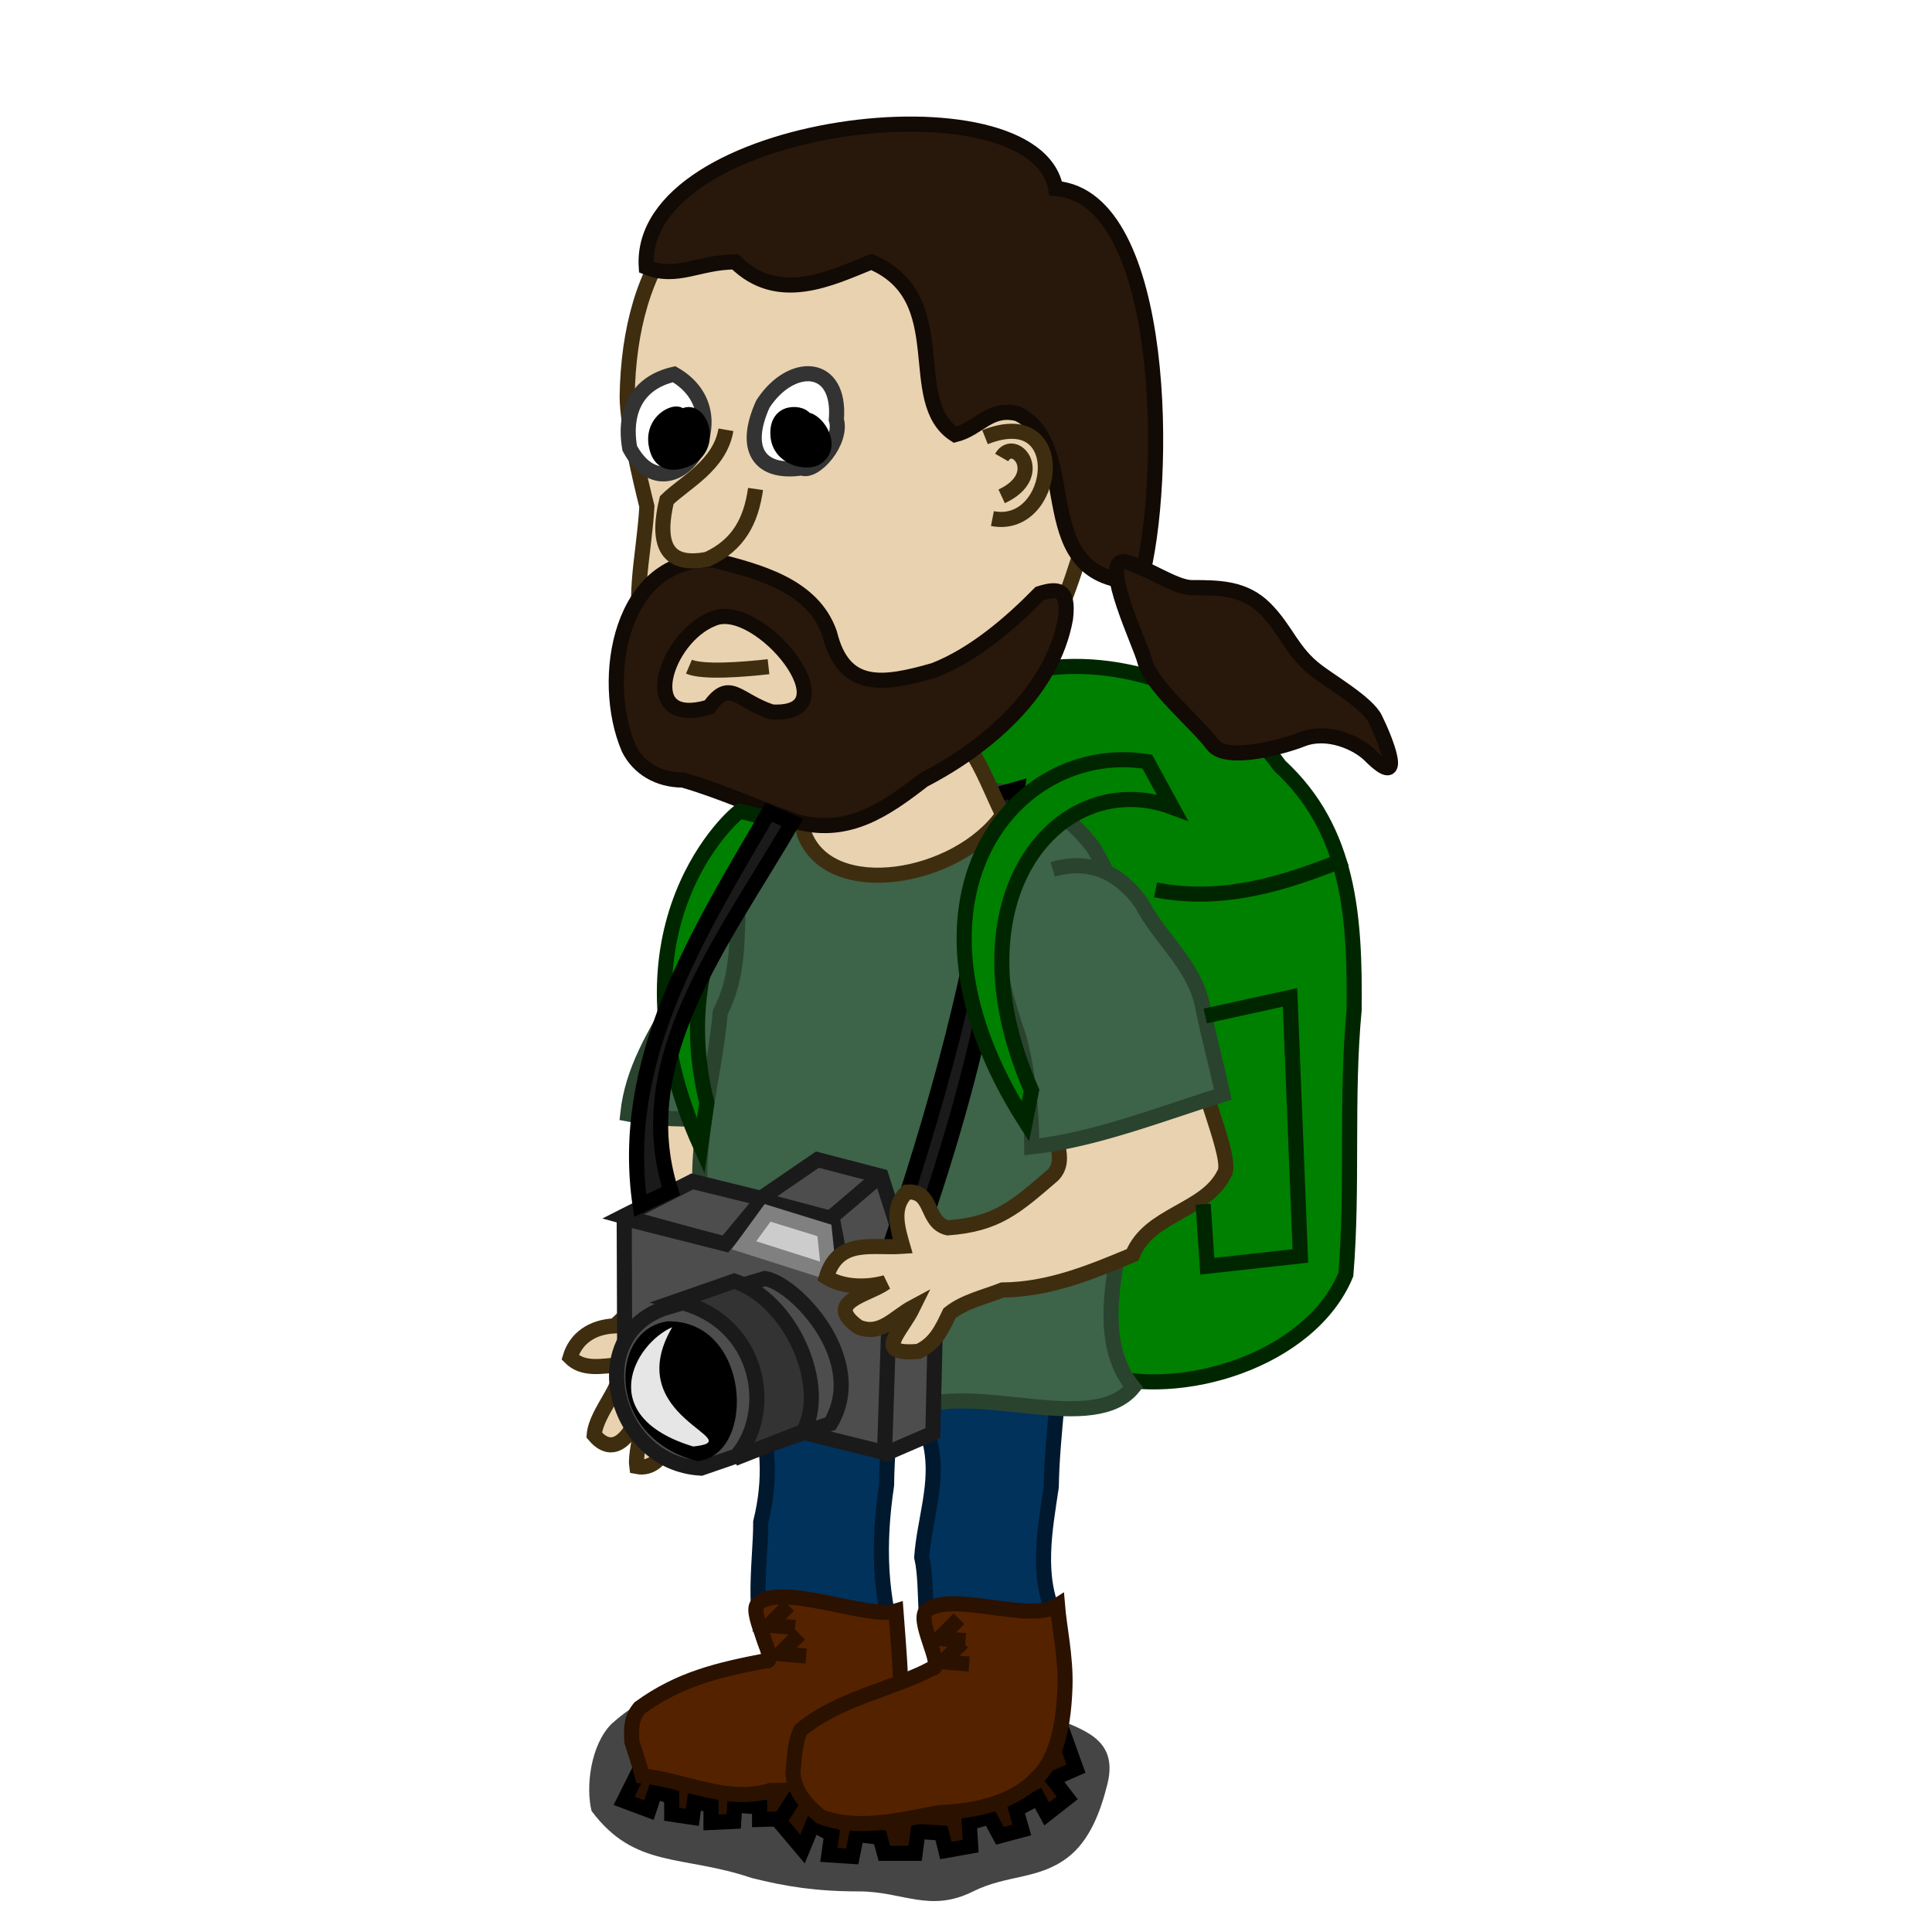<svg xmlns="http://www.w3.org/2000/svg" viewBox="0 0 128 128" version="1.0"><defs><filter id="a" height="1.653" width="1.25" y="-.327" x="-.125"><feGaussianBlur stdDeviation="1.963"/></filter></defs><path d="M52.021 113.31c-5.464.42-6.823-3.26-11.495.89-1.413 1.41-1.725 4.21-1.334 5.78 2.875 3.85 5.999 2.88 10.605 4.44 2.277.57 4.263.89 7.117.89 2.899 0 4.684 1.44 7.56 0 2.231-1.11 4.291-.77 6.227-2.22 1.512-1.13 2.226-3.12 2.668-4.89.784-3.14-1.876-3.61-3.558-4.45-2.161-1.08-5.906-.41-7.56 0-1.774.44-3.316-2.22-5.782-2.22-2 0-1.06 1.78-4.448 1.78z" filter="url(#a)" fill-rule="evenodd" fill-opacity=".728"/><path d="M42.24 117.528l-.89 1.782 1.644.613.412-1.233 1.096.341v1.17l1.37.202.136-1.03 1.097.209v1.162l1.507-.07.068-1.092 1.644.14v.82l2.398-.069.137-2.465-10.276-.48h-.342z" fill-rule="evenodd" stroke="#000" stroke-width="1" fill="#2b1100"/><path d="M68.341 44.433c5.888-1.178 12.985 1.426 16.441 6.301 4.658 4.294 4.99 10.045 4.933 16.168-.552 5.851-.064 11.68-.548 17.539-2.358 5.704-11.003 8.332-16.441 6.572-6.773-7.386-14.39-27.607-15.345-38.086-.794-5.61 6.693-6.401 10.96-8.494z" fill-rule="evenodd" stroke="#002600" stroke-width="1" fill="green"/><path d="M50.646 88.704c-.143.76-.873 2.743-.613 4.045.925 2.736 1.053 5.302.367 8.092.016 2.736-.855 7.301 1.104 9.316 2.791 1.108 5.597 1.806 7.97-.612-1.222-3.782-1.318-7.224-.736-11.16.028-3.729.753-7.286.613-11.03-2.126-.79-7.363-.217-8.705 1.349z" fill-rule="evenodd" stroke="#00192e" stroke-width="1" fill="#00325c"/><path d="M50.706 110.033c-3.115.605-5.678 1.194-8.323 3.116-.589.705-.562 1.387-.52 2.255.233.752.5 1.48.693 2.256 2.7.248 5.682 1.867 8.5.96 2.962.04 5.954-1 8.406-2.782.566-1.674.027-7.239-.105-9.099-1.783.566-7.722-1.953-9.165-.457-.61.628 1.468 4 .514 3.751z" fill-rule="evenodd" stroke="#2b1100" stroke-width="1" fill="#520"/><path d="M61.557 88.828c-.142.76-.872 2.743-.613 4.046.2.992.499 1.991.736 2.937.509 2.496-.437 4.89-.613 7.355.505 2.17-.134 5.588 1.348 7.115 2.58 1.945 6.537 1.86 7.97-.612-.246-.984-.059-1.574-.49-2.573-1.262-2.69-.665-5.759-.246-8.588.056-3.72.752-7.309.613-11.029-2.126-.79-7.363-.217-8.705 1.349z" fill-rule="evenodd" stroke="#00192e" stroke-width="1" fill="#00325c"/><path d="M52.878 118.73l-1.26 1.937 1.55 1.837.68-1.651 1.259.682-.194 1.356 1.55.1.29-1.456 1.55.194.291 1.061h2.035l.194-1.449 1.55.1.29 1.163 1.647-.294-.097-1.55 1.357-.388.678 1.256 1.453-.388-.387-1.348 1.453-.775.581 1.062 1.356-1.062-.968-1.264 1.55-.674-.872-2.426-17.536 3.976z" fill-rule="evenodd" stroke="#000" stroke-width="1" fill="#2b1100"/><path d="M61.715 110.552c-2.481 1.326-6.217 2-8.669 4.07-.419.883-.402 1.906-.52 2.86.141 1.27.888 2.076 1.821 2.867 2.517.969 5.324.21 7.888-.263 2.251-.078 4.905-.597 6.473-2.31 1.348-1.263 1.778-3.658 1.85-6.077.057-1.922-.386-3.937-.498-5.332-1.807 1.178-6.786-.922-8.609.271-.913.59 1.24 3.914.264 3.914z" fill-rule="evenodd" stroke="#2b1100" stroke-width="1" fill="#520"/><path d="M43.78 72.397c-.746 1.162-.804 2.348-.736 3.673-.286 2.736 1.093 5.325.245 7.976-.762 1.604-1.22 2.658-2.574 3.797-1.486.07-2.568.822-2.942 2.085.868.876 2.11.574 3.31.489.356 1.333-1.59 3.077-1.716 4.658 1.742 2.085 3.202-1.364 3.31-2.938.207 1.512-.64 3.984-.49 5.023 1.997.395 2.687-2.953 2.697-4.659-.04 1.868-.97 3.736 1.226 3.682 1.506-1.116 1.148-3.178 1.348-4.906.592-2.72 1.694-5.301 1.962-8.092-.297-4.1 1.671-9.192-.123-12.997-2.639-1.326-3.557 1.131-5.517 2.209z" fill-rule="evenodd" stroke="#3f2d10" stroke-width="1" fill="#e9d2af"/><path d="M50.331 56.648c-2.646 2.743-4.41 5.859-5.547 9.44-1.422 2.526-2.878 4.774-3.194 7.712 3.891.736 7.83-.031 11.689.496 1.766-4.69 1.464-9.836 1.56-14.773" fill-rule="evenodd" stroke="#29432f" stroke-width="1" fill="#3d6348"/><path d="M75.077 91.912c-2.751-3.394-.856-8.479-.505-12.362-1.205-4.867 1.924-10.052.891-14.912-.456-3.046-1.467-5.79-2.998-8.448-1.75-2.364-4.087-3.712-7.058-3.86-3.811.559-7.658.04-11.443.86-2.792 1.218-4.718 3.233-5.028 6.248-.135 2.72.048 5.17-1.214 7.626-.38 4.364-1.828 8.797-1.214 13.176.877 5.092-1.308 7.185-.744 12.27 4.396-2.52 10.094 1.27 15.085.712 4.186-1.496 11.631 1.868 14.228-1.31z" fill-rule="evenodd" stroke="#29432f" stroke-width="1" fill="#3d6348"/><path d="M41.291 80.589l4.578-2.317 5.68 1.395-3.072 2.89-7.186-1.968z" fill-rule="evenodd" stroke="#1a1a1a" stroke-width="1" fill="#4d4d4d"/><path d="M50.273 79.488l3.883-2.658 4.23 1.1 1.275 3.992 2.433.52-.29 12.509-2.955 1.278-8.576-16.74z" fill-rule="evenodd" stroke="#1a1a1a" stroke-width="1" fill="#4d4d4d"/><path d="M41.356 80.72l6.707 1.698 2.415-2.914 4.673 1.24.806 4.232 2.984 1.023-.337 10.238-17.209-4.263-.04-11.253z" fill-rule="evenodd" stroke="#1a1a1a" stroke-width="1" fill="#4d4d4d"/><path d="M44.015 86.673l6.664-1.969c2.019.326 6.857 5.403 4.345 9.611l-8.576 2.953c-5.75-.302-7.909-8.704-2.433-10.595z" fill-rule="evenodd" stroke="#1a1a1a" stroke-width="1" fill="#4d4d4d"/><path d="M44.247 87.541c-3.975.527-4.103 7.758 1.97 9.262 3.935-.419 3.508-9.34-1.97-9.262z" fill-rule="evenodd"/><path d="M44.826 86.208c5.73 1.31 6.538 7.58 3.824 10.424l4.579-1.798c1.643-2.96-.75-8.665-4.579-9.959l-3.824 1.333z" fill-rule="evenodd" stroke="#1a1a1a" stroke-width="1" fill="#333"/><path d="M55.082 80.651l3.187-2.72M56.242 84.937l3.476-3.015M62.21 82.62l-3.36 3.24" stroke="#1a1a1a" stroke-width="1" fill="none"/><path d="M50.852 80.356l-1.564 2.147 5.62 1.79-.289-2.774-3.767-1.163z" fill-rule="evenodd" stroke="gray" stroke-width="1" fill="#ccc"/><path d="M44.537 87.929c-2.521 1.108-5.168 5.913 1.389 7.905 3.936-.418-4.92-1.883-1.389-7.905z" fill-rule="evenodd" fill="#e6e6e6"/><path d="M58.691 83.364c3.242-9.65 6.165-19.532 7.363-30.716l1.356-.387c-1.06 8.223-1.641 15.695-6.684 30.134l-2.035.969z" fill-rule="evenodd" stroke="#000" stroke-width="1" fill="#1a1a1a"/><path d="M69.741 77.869c-2.46 2.115-3.699 3.24-6.948 3.48-1.505-.35-.933-2.512-2.715-2.372-1.022.992-.636 2.317-.268 3.596-2.036.147-4.26-.573-5.065 2.046 1.134.706 2.73.698 3.932.357-1.138.837-4.15 1.263-1.804 2.945 1.489.604 2.373-.659 3.636-1.333-.832 1.705-2.72 3.2.34 2.945 1.128-.52 1.555-1.473 2.057-2.527.98-.782 2.326-1.077 3.51-1.542 3.07-.023 5.818-1.155 8.617-2.325 1.087-2.728 4.834-2.868 6.07-5.363.684-.907-1.939-6.371-1.531-7.379-.747-2.767-7.007-.356-9.844-.1-3.655.488 2.044 5.603.013 7.572z" fill-rule="evenodd" stroke="#3f2d10" stroke-width="1" fill="#e9d2af"/><path d="M65.93 61.585c.127 2.495.755 4.782 1.562 7.115.652 2.387.84 4.82.866 7.277 4.124-.434 8.538-2.17 12.658-3.464-.433-2.03-.992-4.023-1.388-6.069-.655-2.69-2.8-4.262-3.987-6.588-1.449-2.03-3.42-2.984-5.895-2.255" fill-rule="evenodd" stroke="#29432f" stroke-width="1" fill="#3d6348"/><path d="M55.994 10.765c-10.25-.055-14.305 6.704-14.442 15.5 0 1.845.85 5.465 1.306 7.286-.212 3.596-1.102 6.31-.041 9.812 1.233 4.96 4.564 7.604 9.362 8.673 4.26-.085 9.985-1.534 13.178-4.51 4.57-3.744 5.947-10.076 7.628-15.602.598-5.286-1.966-10.332-3.467-15.261-2.09-5.395-8.413-6.65-13.524-5.898z" fill-rule="evenodd" stroke="#3f2d10" stroke-width="1" fill="#e9d2af"/><path d="M42.817 17.701c-.633-9.672 25.75-12.865 27.128-5.216 7.412.566 7.449 19.555 5.608 26.088-7.647-.077-3.67-8.936-8.116-11.16-1.894-.473-2.527.976-4.161 1.387-3.462-2.224.04-9.076-5.548-11.447-2.728 1.108-6.187 2.805-9.016 0-2.419 0-3.836 1.17-5.895.348z" fill-rule="evenodd" stroke="#120a04" stroke-width="1" fill="#28170b"/><path d="M74.451 37.202c-1.55 0 1.12 5.51 1.387 6.588.416 1.658 3.424 4.1 4.508 5.549.92 1.225 4.874.062 5.895-.349 1.718-.69 3.718.248 4.508 1.039 2.466 2.464.991-1.14.347-2.426-.506-1.015-2.82-2.372-3.815-3.124-1.691-1.263-2.036-2.728-3.467-4.162-1.367-1.364-3.004-1.387-4.855-1.387-1.157 0-3.094-1.45-4.508-1.728z" fill-rule="evenodd" stroke="#120a04" stroke-width="1" fill="#28170b"/><path d="M53.288 55.253c1.706 4.495 10.154 3.007 13.149-1.272-1.195-2.425-2.042-5.347-4.659-6.618-2.223-.256-4.381.364-6.498.984-1.705 1.325-2.373 5.193-1.992 6.906z" fill-rule="evenodd" stroke="#3f2d10" stroke-width="1" fill="#e9d2af"/><path d="M41.66 49.595c.643 1.286 1.95 2.085 3.586 2.085 2.575.744 5.068 1.898 7.631 2.79 3.366.86 5.819-.86 8.307-2.79 4.191-2.17 8.535-5.86 9.409-10.696.245-2.03-.553-2.023-1.716-1.659-1.932 1.969-4.354 4.054-6.989 5.085-3.339.953-5.983 1.395-6.926-2.45-1.108-3.177-4.684-4.092-7.632-4.844-6.268-.27-7.636 7.906-5.67 12.479zm5.608-8.611c3.025-1.279 9.327 6.495 3.863 6.185-2.297-.76-2.774-2.248-4.138-.333-4.866 1.472-2.948-4.635.275-5.852z" fill-rule="evenodd" stroke="#120a04" stroke-width="1" fill="#28170b"/><path d="M50.548 26.762c-1.34 2.937-.303 4.666 2.566 4.24.881.387 2.717-1.768 2.296-3.194.315-3.829-3.005-3.906-4.862-1.046zM44.663 24.793c-2.308.52-3.392 2.287-2.942 4.906 2.665 4.922 7.733-2.154 2.942-4.906z" fill-rule="evenodd" stroke="#333" stroke-width="1" fill="#fff"/><path d="M48.095 28.475c-.406 2.363-2.695 3.464-3.922 4.658-.627 2.627-.251 4.503 2.697 3.921 2.06-.953 2.886-2.542 3.187-4.658M65.26 28.963c5.75-2.279 4.738 6.231.49 5.394M66.363 30.311c.835-1.464 3.033 1.163 0 2.574" fill-rule="evenodd" stroke="#3f2d10" stroke-width="1" fill="#e9d2af"/><path d="M45.644 44.17c.946.402 3.628.185 5.272 0" stroke="#3f2d10" stroke-width="1" fill="none"/><path d="M53.257 27.855c.38-.35-1.84-1.008-1.716.976.096 1.542 1.954 1.907 2.574 1.473 1.246-.868-.257-2.76-.858-2.45zM45.022 27.824c.448-.93-2.136-.186-1.471 1.96.458 1.48 2.084.574 2.207.489 1.648-1.062.315-3.775-.736-2.45z" fill-rule="evenodd" stroke="#000" stroke-width="1"/><path d="M76.013 50.463c-8.851-1.442-17.43 9.2-8.083 23.84l.411-2.061c-5.635-12.812 1.877-21.523 9.317-18.764l-1.645-3.015zM49.022 53.749c-.11-.07-9.206 7.603-2.602 22.197l.41-2.883C44.068 61.825 51.43 55.997 51.353 54.3l-2.33-.55z" fill-rule="evenodd" stroke="#002600" stroke-width="1" fill="green"/><path d="M79.85 67.312l5.618-1.232.685 17.129-6.166.682-.274-4.108M76.562 58.957c4.424.868 8.542-.403 12.605-2.061" stroke="#002600" stroke-width="1" fill="none"/><path d="M42.415 79.876c-1.42-9.541 3.665-17.78 8.526-26.065l1.55.682c-4.644 7.944-10.788 15.734-8.041 24.414l-2.035.969z" fill-rule="evenodd" stroke="#000" stroke-width="1" fill="#1a1a1a"/><path d="M63.535 107.243l-1.307 1.31 1.744.147M63.778 108.793l-1.309 1.31 1.744.147M52.248 106.375l-1.307 1.302 1.743.147M52.975 108.266l-1.308 1.302 1.744.147" stroke="#2b1100" stroke-width="1" fill="none"/></svg>